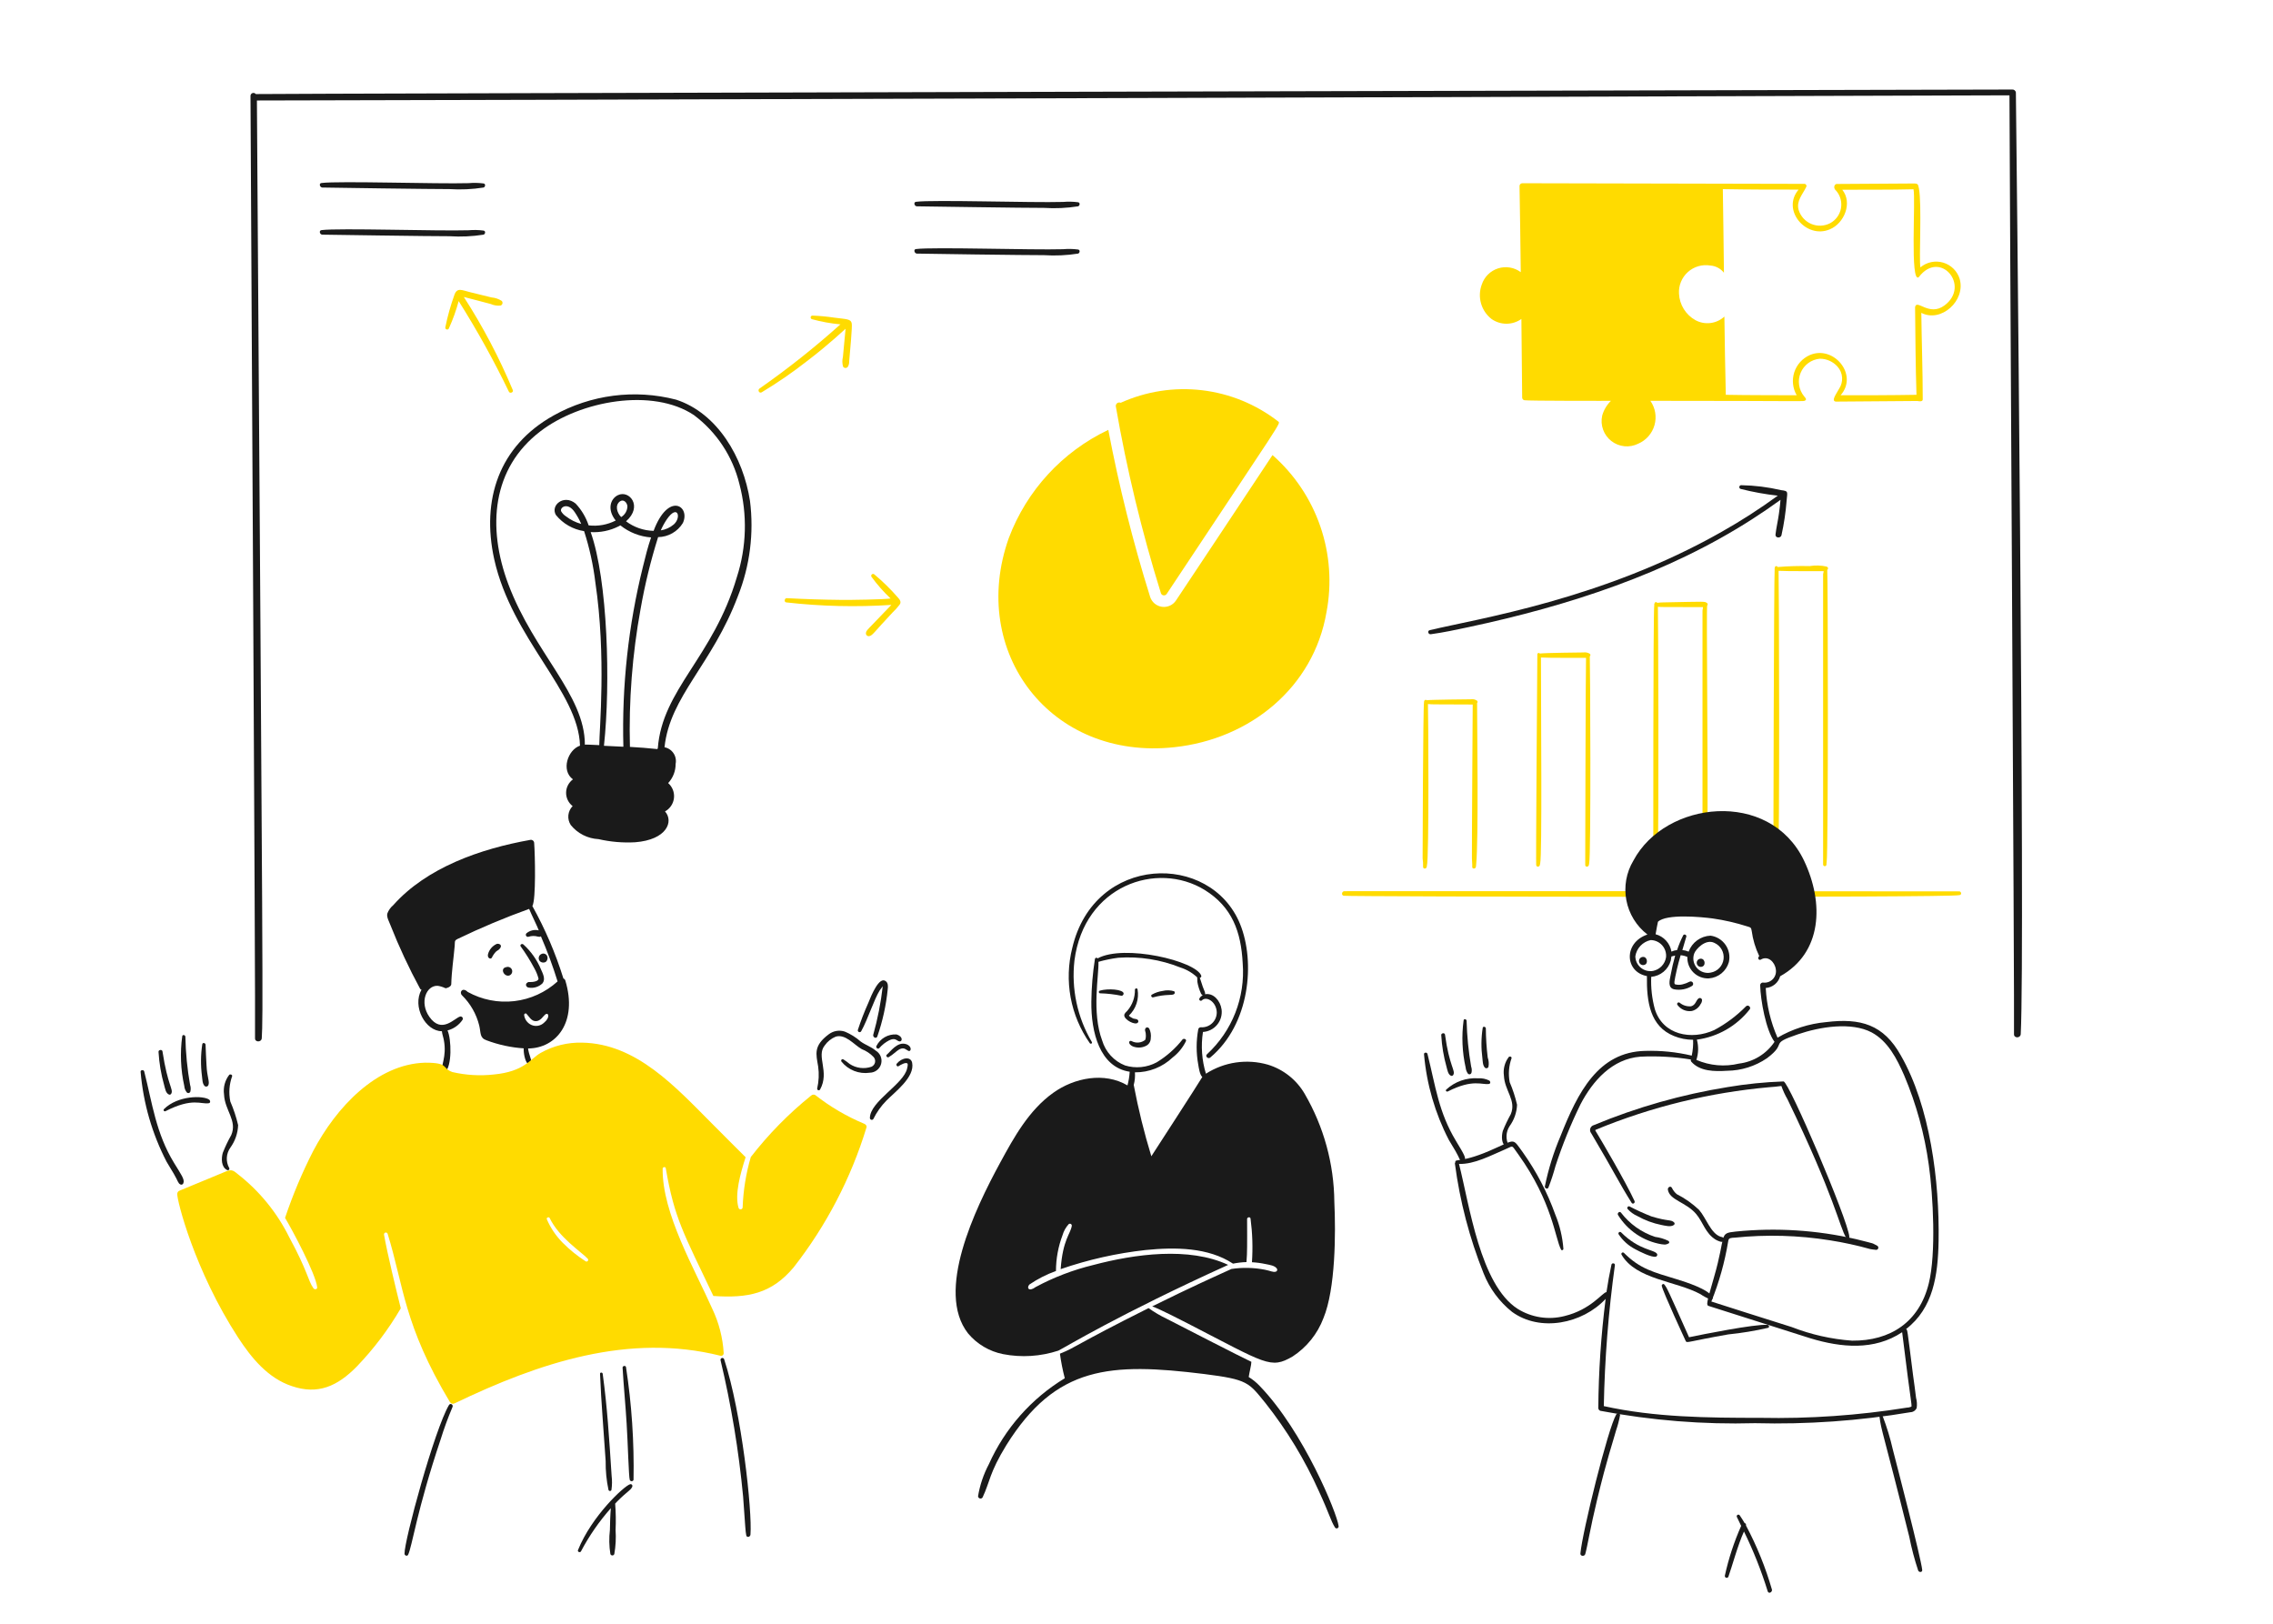 <svg width="350" height="250" viewBox="0 0 350 250" fill="none" xmlns="http://www.w3.org/2000/svg">
<g clip-path="url(#clip0_3908_456)">
<path d="M301.587 137.243C308.16 137.243 206.788 137.179 207.102 137.218C206.645 137.122 206.451 137.821 206.909 137.917C207.686 138.059 300.618 138.237 301.658 137.821C302.189 137.821 301.988 137.142 301.587 137.243Z" fill="#FFDB00"/>
<path d="M219.129 133.465C219.107 133.83 219.708 133.842 219.708 133.345C220.08 132.227 219.923 108.92 219.877 108.399C220.759 108.481 220.803 108.425 226.77 108.47C226.77 108.47 226.625 131.321 226.65 132.14C226.65 132.575 226.721 133.032 226.697 133.465C226.674 133.827 227.228 133.804 227.252 133.465C227.252 133.584 227.301 133.232 227.301 133.104C227.69 129.207 227.444 111.86 227.444 108.246C227.491 108.198 227.518 108.133 227.518 108.065C227.518 107.998 227.491 107.933 227.444 107.885C227.298 107.784 227.134 107.713 226.961 107.675C226.787 107.638 226.608 107.635 226.433 107.667C226.281 107.667 220.32 107.722 219.684 107.812C219.517 107.679 219.273 107.776 219.273 108.101C219.121 109.016 219.052 132.003 219.057 132.157C219.12 132.59 219.144 133.028 219.129 133.465Z" fill="#FFDB00"/>
<path d="M236.556 133.169C236.532 133.531 237.087 133.506 237.11 133.169C237.11 133.217 237.11 133.145 237.134 133.073C237.134 133.025 237.134 132.976 237.159 132.953C237.473 131.702 237.279 109.866 237.279 101.233C238.139 101.309 244.375 101.282 244.221 101.282C244.163 101.683 244.09 133.328 244.1 133.171C244.076 133.532 244.631 133.508 244.655 133.171C244.655 133.218 244.655 133.122 244.678 133.075C244.675 133.025 244.683 132.976 244.703 132.93C245.008 131.71 244.855 101.423 244.799 101.057L244.823 101.033C244.87 100.984 244.895 100.92 244.895 100.852C244.895 100.785 244.87 100.72 244.823 100.672C244.523 100.479 244.163 100.402 243.811 100.455C243.658 100.455 237.81 100.515 237.11 100.623C237.086 100.589 237.053 100.562 237.015 100.547C236.976 100.531 236.934 100.527 236.893 100.534C236.852 100.542 236.815 100.561 236.785 100.59C236.755 100.619 236.734 100.656 236.724 100.696C236.724 100.855 236.462 134.579 236.556 133.169Z" fill="#FFDB00"/>
<path d="M254.585 133.169C254.561 133.531 255.116 133.531 255.14 133.169C255.225 132.595 255.265 132.015 255.261 131.434C255.453 127.214 255.329 93.782 255.285 93.422C255.921 93.478 255.77 93.471 262.227 93.471C262.227 93.756 262.154 93.837 262.154 94.049V133.169C262.154 133.203 262.16 133.236 262.173 133.266C262.186 133.297 262.204 133.325 262.228 133.348C262.251 133.372 262.279 133.391 262.31 133.403C262.341 133.416 262.374 133.423 262.407 133.423C262.44 133.423 262.473 133.416 262.504 133.403C262.534 133.391 262.562 133.372 262.586 133.348C262.609 133.325 262.628 133.297 262.641 133.266C262.653 133.236 262.66 133.203 262.66 133.169C262.843 131.529 262.924 129.879 262.901 128.228C263.038 119.45 262.721 93.23 262.876 93.23C262.924 93.181 262.95 93.116 262.95 93.049C262.95 92.981 262.924 92.917 262.876 92.868C262.43 92.563 262.896 92.624 256.128 92.748C255.814 92.748 255.5 92.772 255.189 92.819C255.169 92.781 255.138 92.748 255.101 92.727C255.063 92.705 255.019 92.695 254.976 92.697C254.932 92.7 254.89 92.715 254.855 92.741C254.82 92.767 254.794 92.803 254.779 92.844C254.779 92.969 254.687 92.981 254.73 93.109C254.544 94.046 254.576 133.325 254.585 133.169Z" fill="#FFDB00"/>
<path d="M273.193 133.008V133.128C273.169 133.49 273.724 133.49 273.748 133.128V132.983C273.745 132.926 273.752 132.868 273.771 132.814C274.076 131.013 273.924 88.388 273.869 87.886C274.732 87.962 280.964 87.935 280.81 87.935C280.798 88.082 280.769 88.227 280.725 88.368V133.104C280.725 133.173 280.752 133.238 280.801 133.287C280.85 133.336 280.916 133.363 280.984 133.363C281.053 133.363 281.119 133.336 281.168 133.287C281.216 133.238 281.244 133.173 281.244 133.104V132.959C281.24 132.894 281.248 132.829 281.268 132.767C281.541 131.127 281.468 88.168 281.364 87.862V87.715C281.46 87.715 281.555 87.47 281.413 87.329C281.371 87.289 281.322 87.256 281.268 87.232C280.404 87.043 279.513 87.019 278.64 87.16C277 87.118 275.359 87.167 273.724 87.305C273.675 87.111 273.338 87.111 273.314 87.305C273.314 87.393 273.228 87.519 273.266 87.595C273.163 88.215 273.036 131.057 273.097 132.835C273.193 132.904 273.193 132.951 273.193 133.008Z" fill="#FFDB00"/>
<path d="M274.254 75.465C272.238 74.995 270.177 74.739 268.107 74.702C268.036 74.704 267.969 74.731 267.916 74.778C267.864 74.826 267.83 74.89 267.822 74.96C267.813 75.031 267.83 75.101 267.869 75.16C267.908 75.219 267.967 75.262 268.035 75.28C269.914 75.756 271.822 76.102 273.748 76.316C270.975 78.34 268.086 80.2 265.095 81.885C246.83 92.264 227.62 95.243 220.166 97.021C219.732 97.118 219.925 97.721 220.335 97.647C222.262 97.382 224.192 96.974 226.095 96.563C241.462 93.291 256.788 88.325 269.894 79.877C271.345 78.945 272.769 77.972 274.164 76.959C274.123 77.252 274.164 77.325 273.923 79.081C273.78 80.165 273.515 81.226 273.394 82.311C273.345 82.841 274.157 82.913 274.309 82.431C274.7 80.676 274.966 78.896 275.105 77.104C275.232 75.668 275.407 75.61 274.254 75.465Z" fill="#1A1A1A"/>
<path d="M310.409 14.242C310.4 14.172 310.377 14.105 310.342 14.044C310.306 13.983 310.259 13.93 310.203 13.887C310.147 13.845 310.083 13.814 310.015 13.796C309.947 13.779 309.876 13.775 309.806 13.785C309.654 13.785 39.546 14.405 39.39 14.483C39.331 14.407 39.25 14.352 39.158 14.325C39.065 14.297 38.967 14.3 38.876 14.332C38.785 14.364 38.707 14.424 38.653 14.503C38.598 14.582 38.569 14.677 38.571 14.773C38.571 16.647 39.375 158.808 39.27 159.851C39.245 160.502 40.258 160.502 40.307 159.851C40.507 156.095 40.51 155.796 39.56 15.471C42.715 15.517 309.131 14.677 309.421 14.677C309.421 21.936 310.217 158.253 310.119 159.224C310.096 159.875 311.107 159.875 311.156 159.224C311.862 145.952 310.429 14.439 310.409 14.242Z" fill="#1A1A1A"/>
<path d="M87.047 150.957C87.025 150.887 86.987 150.823 86.936 150.77C86.885 150.717 86.823 150.677 86.754 150.652C85.549 146.78 83.947 143.043 81.975 139.5C82.55 138.531 82.388 131.57 82.251 129.775C82.247 129.702 82.228 129.631 82.193 129.567C82.159 129.502 82.111 129.446 82.053 129.403C81.995 129.359 81.928 129.329 81.856 129.314C81.785 129.299 81.712 129.3 81.641 129.317C73.998 130.679 65.712 133.56 60.55 139.368C60.136 139.714 59.82 140.163 59.635 140.669C59.515 141.247 59.925 141.898 60.117 142.431C61.444 145.789 62.971 149.065 64.692 152.239C64.715 152.276 64.746 152.307 64.783 152.33C64.82 152.352 64.862 152.365 64.905 152.367C63.438 154.994 65.515 158.772 68.042 158.772C68.09 159.254 68.283 159.736 68.355 160.195C68.812 162.718 67.846 164.136 68.065 164.943C68.077 164.983 68.098 165.021 68.127 165.053C68.155 165.084 68.191 165.109 68.23 165.125C68.269 165.142 68.312 165.149 68.354 165.146C68.397 165.144 68.438 165.132 68.475 165.112C69.644 164.296 69.511 159.927 68.909 158.652C69.856 158.409 70.68 157.825 71.224 157.013C71.256 156.956 71.271 156.891 71.268 156.826C71.265 156.76 71.243 156.698 71.205 156.644C71.167 156.591 71.114 156.55 71.053 156.526C70.993 156.502 70.926 156.495 70.862 156.508C69.988 156.732 68.013 159.265 66.113 156.555C64.555 154.345 65.631 151.675 67.414 151.782C67.816 151.844 68.206 151.966 68.572 152.145C68.724 152.195 69.477 151.939 69.487 151.535C69.535 149.552 69.847 147.579 70.017 145.606C70.069 144.996 69.921 144.836 70.45 144.57C74.043 142.836 77.723 141.291 81.476 139.94C81.871 140.896 82.8 142.76 82.96 143.245C82.629 143.166 82.284 143.166 81.954 143.246C81.623 143.325 81.316 143.482 81.057 143.702C81.009 143.752 80.978 143.816 80.97 143.885C80.962 143.953 80.976 144.022 81.01 144.082C81.044 144.142 81.097 144.189 81.161 144.216C81.224 144.244 81.295 144.249 81.362 144.233C81.838 144.076 82.351 144.067 82.832 144.209C82.975 144.238 83.184 144.268 83.289 144.161C84.269 146.428 85.126 148.745 85.857 151.103C84.008 152.787 81.678 153.849 79.194 154.139C76.71 154.429 74.197 153.932 72.01 152.718C71.233 151.942 70.656 152.762 71.143 153.247C72.44 154.523 73.358 156.134 73.793 157.9C74.063 159.041 73.844 159.796 74.902 160.165C76.744 160.86 78.68 161.28 80.645 161.409C80.59 161.99 80.822 163.5 81.337 163.831C81.507 163.925 81.795 163.854 81.819 163.637C81.894 163.195 81.452 162.475 81.314 161.429C85.674 161.399 88.985 157.348 87.047 150.957ZM83.77 157.466C83.514 157.708 83.192 157.87 82.845 157.93C82.497 157.99 82.14 157.946 81.818 157.803C81.514 157.665 81.252 157.45 81.057 157.18C80.862 156.909 80.742 156.592 80.707 156.261C80.707 156.067 80.95 155.97 81.046 156.067C81.479 156.502 81.793 157.235 82.516 157.225C83.239 157.214 83.651 156.435 83.939 156.212C84.48 155.785 84.759 156.66 83.765 157.466H83.77Z" fill="#1A1A1A"/>
<path d="M82.246 149.029C82.544 149.543 82.771 150.094 82.922 150.669C82.922 151.14 81.921 151.231 81.45 151.198C81.215 151.198 80.903 151.468 81.017 151.753C81.048 151.838 81.104 151.912 81.177 151.967C81.249 152.021 81.337 152.053 81.427 152.058C81.809 152.122 82.2 152.094 82.569 151.977C82.938 151.86 83.274 151.656 83.549 151.384C84.03 150.733 83.596 149.912 83.306 149.263C82.694 147.792 81.764 146.474 80.582 145.406C80.366 145.237 80.004 145.453 80.174 145.711C80.942 146.767 81.634 147.876 82.246 149.029Z" fill="#1A1A1A"/>
<path d="M75.74 147.439C75.899 147.103 76.111 146.794 76.368 146.524C76.624 146.289 76.775 146.323 77.011 145.992C77.38 145.473 76.83 145.238 76.49 145.328C76.156 145.478 75.86 145.701 75.625 145.982C75.391 146.263 75.223 146.594 75.136 146.949C75.021 147.527 75.573 147.768 75.74 147.439Z" fill="#1A1A1A"/>
<path d="M35.485 176.676C36.211 175.669 36.622 174.469 36.667 173.228C36.374 171.982 35.971 170.764 35.462 169.589C35.196 168.286 35.296 166.934 35.75 165.684C35.775 165.443 35.438 165.347 35.293 165.492C34.966 165.916 34.728 166.401 34.591 166.918C34.455 167.436 34.422 167.975 34.497 168.505C34.605 170.979 36.575 172.542 35.605 174.771C35.109 175.648 34.675 176.558 34.304 177.495C34.063 178.338 34.039 179.688 34.978 180.147C35.022 180.171 35.073 180.18 35.122 180.173C35.172 180.165 35.217 180.142 35.253 180.107C35.288 180.072 35.311 180.026 35.318 179.977C35.325 179.927 35.316 179.877 35.293 179.833C35.021 179.343 34.895 178.786 34.929 178.227C34.963 177.667 35.156 177.129 35.485 176.676Z" fill="#1A1A1A"/>
<path d="M31.099 165.684C31.168 166.167 31.147 166.841 31.508 167.209C31.552 167.248 31.605 167.276 31.662 167.29C31.719 167.304 31.779 167.304 31.836 167.29C31.893 167.275 31.946 167.247 31.99 167.208C32.034 167.169 32.067 167.119 32.088 167.064C32.312 166.521 31.883 165.867 31.798 163.979C31.726 162.942 31.702 161.882 31.653 160.845C31.63 160.557 31.195 160.484 31.147 160.774C30.902 162.4 30.886 164.053 31.099 165.684Z" fill="#1A1A1A"/>
<path d="M28.376 167.203C28.401 167.564 28.536 167.908 28.762 168.191C28.802 168.233 28.853 168.264 28.909 168.28C28.965 168.296 29.025 168.297 29.081 168.282C29.138 168.268 29.189 168.238 29.231 168.196C29.272 168.155 29.301 168.103 29.315 168.046C29.396 167.711 29.379 167.36 29.268 167.033C28.835 164.581 28.593 162.099 28.544 159.61C28.521 159.344 28.11 159.248 28.062 159.538C27.709 162.091 27.815 164.687 28.376 167.203Z" fill="#1A1A1A"/>
<path d="M25.284 167.107C25.429 167.589 25.501 168.311 26.032 168.528C26.096 168.549 26.165 168.546 26.227 168.52C26.289 168.493 26.34 168.445 26.369 168.385C26.742 167.712 25.827 167.187 25.019 161.876C24.97 161.539 24.392 161.611 24.409 161.949C24.512 163.695 24.805 165.425 25.284 167.107Z" fill="#1A1A1A"/>
<path d="M26.81 179.063C24.012 174.488 23.455 169.888 22.207 164.963C22.134 164.658 21.598 164.722 21.652 165.036C22.065 169.865 23.424 174.567 25.654 178.871C25.991 179.481 26.401 180.075 26.738 180.678C27.455 181.907 27.392 182.16 27.775 182.366C27.817 182.387 27.864 182.398 27.911 182.4C27.958 182.401 28.005 182.392 28.048 182.374C28.092 182.356 28.131 182.328 28.163 182.293C28.194 182.258 28.218 182.217 28.233 182.172C28.475 181.6 27.903 180.852 26.81 179.063Z" fill="#1A1A1A"/>
<path d="M25.242 170.77C25.21 170.805 25.192 170.849 25.19 170.896C25.188 170.943 25.203 170.99 25.232 171.027C25.26 171.064 25.301 171.09 25.347 171.101C25.393 171.111 25.441 171.105 25.483 171.084C29.673 168.94 30.942 170.065 32.159 169.855C32.425 169.806 32.4 169.469 32.232 169.324C31.339 168.644 27.378 168.635 25.242 170.77Z" fill="#1A1A1A"/>
<path d="M232.459 173.373C233.154 172.417 233.551 171.277 233.6 170.096C233.328 168.907 232.949 167.745 232.467 166.625C232.229 165.384 232.329 164.102 232.756 162.913C232.779 162.672 232.467 162.599 232.322 162.744C232.014 163.149 231.79 163.611 231.662 164.103C231.534 164.596 231.504 165.108 231.575 165.612C231.68 167.944 233.524 169.425 232.634 171.541C232.172 172.375 231.762 173.236 231.407 174.12C231.189 174.916 231.141 176.217 232.032 176.652C232.073 176.674 232.119 176.682 232.165 176.676C232.21 176.669 232.253 176.648 232.285 176.615C232.318 176.583 232.339 176.54 232.346 176.495C232.352 176.449 232.344 176.402 232.322 176.362C232.072 175.898 231.953 175.375 231.977 174.848C232.001 174.322 232.168 173.812 232.459 173.373Z" fill="#1A1A1A"/>
<path d="M228.262 162.936C228.318 163.393 228.309 164.046 228.648 164.383C228.69 164.422 228.741 164.45 228.796 164.464C228.851 164.478 228.909 164.477 228.965 164.463C229.02 164.449 229.07 164.42 229.112 164.381C229.153 164.342 229.184 164.293 229.201 164.238C229.282 163.761 229.241 163.272 229.081 162.815C228.9 161.328 228.804 159.832 228.793 158.333C228.768 158.068 228.358 157.97 228.309 158.26C228.069 159.808 228.054 161.383 228.262 162.936Z" fill="#1A1A1A"/>
<path d="M225.686 164.383C225.719 164.723 225.844 165.048 226.048 165.323C226.088 165.36 226.137 165.386 226.19 165.399C226.243 165.412 226.299 165.412 226.352 165.397C226.405 165.383 226.453 165.356 226.493 165.317C226.532 165.279 226.561 165.232 226.577 165.179C226.657 164.86 226.641 164.524 226.529 164.214C226.123 161.88 225.889 159.52 225.829 157.152C225.807 156.911 225.421 156.815 225.372 157.08C225.04 159.514 225.146 161.987 225.686 164.383Z" fill="#1A1A1A"/>
<path d="M222.745 164.287C222.878 164.744 222.963 165.443 223.445 165.637C223.509 165.655 223.578 165.65 223.639 165.624C223.701 165.597 223.751 165.551 223.782 165.492C224.154 164.821 223.172 164.186 222.504 159.297C222.457 158.959 221.902 159.056 221.926 159.369C222.018 161.033 222.293 162.682 222.745 164.287Z" fill="#1A1A1A"/>
<path d="M224.192 175.664C221.52 171.241 221.058 167.276 219.804 162.262C219.733 161.972 219.226 162.021 219.274 162.334C219.675 166.927 220.97 171.398 223.086 175.494C223.423 176.072 223.785 176.652 224.122 177.23C224.812 178.413 224.713 178.662 225.11 178.845C225.149 178.866 225.192 178.879 225.236 178.882C225.28 178.884 225.325 178.878 225.366 178.862C225.407 178.846 225.445 178.821 225.476 178.789C225.506 178.757 225.53 178.719 225.544 178.677C225.726 178.216 225.459 177.759 224.192 175.664Z" fill="#1A1A1A"/>
<path d="M227.614 166.022C226.719 165.961 225.822 166.083 224.976 166.381C224.131 166.679 223.355 167.147 222.697 167.756C222.528 167.926 222.745 168.144 222.938 168.046C226.821 166.064 228.244 167.078 229.278 166.89C229.541 166.841 229.519 166.529 229.349 166.384C228.815 166.107 228.214 165.982 227.614 166.022Z" fill="#1A1A1A"/>
<path d="M134.841 161.756C134.141 161.153 133.249 160.888 132.526 160.357C131.802 159.719 130.977 159.203 130.086 158.832C129.678 158.695 129.243 158.659 128.818 158.727C128.394 158.794 127.991 158.963 127.646 159.219C125.206 161.027 125.663 162.269 125.982 164.208C126.139 165.326 126.09 166.463 125.837 167.563C125.822 167.618 125.828 167.677 125.853 167.729C125.877 167.78 125.92 167.821 125.972 167.845C126.024 167.868 126.083 167.872 126.138 167.856C126.193 167.84 126.241 167.804 126.272 167.756C127.797 165.011 125.63 162.62 126.995 160.959C127.416 160.357 128.001 159.888 128.681 159.608C130.206 159.151 131.525 160.886 132.707 161.537C133.38 161.798 133.988 162.201 134.49 162.718C134.597 162.827 134.676 162.961 134.72 163.108C134.764 163.255 134.771 163.411 134.741 163.561C134.711 163.711 134.644 163.852 134.547 163.971C134.451 164.09 134.326 164.183 134.185 164.243C133.63 164.432 133.039 164.491 132.457 164.416C131.876 164.341 131.319 164.134 130.83 163.81C130.525 163.555 130.203 163.321 129.866 163.11C129.648 162.989 129.456 163.206 129.552 163.424C130.066 164.073 130.743 164.576 131.513 164.881C132.283 165.185 133.12 165.282 133.94 165.159C134.338 165.152 134.723 165.016 135.036 164.77C135.35 164.524 135.575 164.183 135.676 163.798C135.778 163.413 135.752 163.005 135.601 162.637C135.45 162.268 135.183 161.959 134.841 161.756Z" fill="#1A1A1A"/>
<path d="M132.599 158.791C133.651 156.904 134.599 153.836 135.467 152.476C135.611 152.259 135.772 152.066 135.925 151.849C135.637 154.383 135.146 156.891 134.455 159.346C134.406 159.683 134.888 159.996 135.081 159.61C135.906 157.242 136.448 154.785 136.696 152.29C136.744 151.88 136.768 151.349 136.407 151.083C135.399 150.234 134.166 153.237 133.683 154.458C133.081 155.802 132.55 157.176 132.092 158.576C132.077 158.64 132.085 158.707 132.115 158.766C132.145 158.825 132.194 158.871 132.255 158.897C132.316 158.922 132.383 158.926 132.446 158.906C132.509 158.887 132.563 158.846 132.599 158.791Z" fill="#1A1A1A"/>
<path d="M134.961 161.033C134.808 161.295 135.177 161.611 135.394 161.37C135.813 160.885 136.32 160.485 136.888 160.189C137.89 159.688 138.05 160.261 138.479 160.334C138.936 160.447 139.136 159.572 138.021 159.267C137.395 159.232 136.772 159.38 136.228 159.694C135.685 160.008 135.244 160.473 134.961 161.033Z" fill="#1A1A1A"/>
<path d="M136.551 162.382C136.335 162.552 136.623 162.889 136.84 162.768C137.521 162.372 138.008 161.838 138.479 161.563C139.252 161.176 139.502 161.644 139.902 161.804C140.301 161.964 140.494 161.084 139.54 160.767C138.168 160.305 137.084 161.964 136.551 162.382Z" fill="#1A1A1A"/>
<path d="M140.455 163.636C140.254 162.61 138.876 162.818 138.093 163.756C137.925 163.948 138.142 164.31 138.383 164.142C138.599 163.997 139.492 163.467 139.733 163.756C139.829 163.877 139.733 164.334 139.685 164.479C139.199 166.912 133.948 169.562 133.948 172.144C133.951 172.205 133.974 172.263 134.012 172.31C134.05 172.358 134.103 172.392 134.161 172.408C134.22 172.424 134.282 172.421 134.339 172.4C134.396 172.378 134.445 172.339 134.479 172.289C134.994 171.237 135.678 170.276 136.503 169.445C137.755 168.157 140.895 165.861 140.455 163.636Z" fill="#1A1A1A"/>
<path d="M133.056 173.012C130.363 171.887 127.833 170.403 125.537 168.601C125.438 168.547 125.324 168.525 125.212 168.538C125.1 168.551 124.994 168.598 124.91 168.673C121.449 171.456 118.327 174.635 115.607 178.146C114.872 180.663 114.451 183.262 114.354 185.883C114.353 185.958 114.325 186.032 114.275 186.089C114.225 186.146 114.157 186.184 114.082 186.196C114.007 186.207 113.93 186.192 113.865 186.153C113.8 186.113 113.751 186.052 113.727 185.98C113.088 183.883 114.024 180.643 114.811 178.171C114.233 177.591 110.787 174.169 109.678 173.036C104.043 167.393 98.032 160.683 89.647 160.531C87.402 160.469 85.183 161.02 83.227 162.125C81.62 163.053 80.747 164.984 76.034 165.435C73.906 165.67 71.753 165.544 69.667 165.062C67.944 164.452 69.243 163.616 65.472 163.616C57.987 163.816 51.746 170.518 48.215 177.234C46.522 180.548 45.078 183.984 43.893 187.511C44.975 189.303 48.632 196.129 48.841 198.205C48.864 198.542 48.431 198.59 48.262 198.349C47.382 197.087 47.429 195.815 44.526 190.467C42.65 186.686 39.948 183.374 36.62 180.778C35.794 180.088 35.606 179.996 34.427 180.513C34.142 180.64 27.83 183.246 27.677 183.308C27.568 183.341 27.472 183.408 27.402 183.499C27.333 183.59 27.294 183.7 27.292 183.815C27.229 184.774 29.956 195.621 36.669 205.941C38.717 209.075 41.244 212.184 44.936 213.413C48.953 214.786 51.959 213.436 54.938 210.4C57.544 207.691 59.818 204.681 61.712 201.434C61.003 198.601 59.637 192.997 59.134 190.105C59.12 190.034 59.134 189.96 59.172 189.898C59.211 189.836 59.272 189.792 59.342 189.773C59.413 189.755 59.488 189.764 59.552 189.799C59.616 189.833 59.664 189.891 59.687 189.96C62.168 197.932 62.142 203.975 69.281 215.872C69.353 215.992 69.468 216.079 69.603 216.115C69.738 216.151 69.882 216.133 70.004 216.065C83.088 209.784 96.815 205.209 110.932 208.738C110.991 208.753 111.053 208.755 111.113 208.743C111.173 208.731 111.23 208.705 111.278 208.668C111.327 208.631 111.367 208.583 111.394 208.528C111.421 208.473 111.436 208.413 111.437 208.352C111.299 205.978 110.702 203.653 109.678 201.506C106.993 195.434 101.949 186.852 102.036 179.934C102.036 179.668 102.471 179.596 102.518 179.862C103.834 187.581 105.272 189.901 109.846 199.534C115.144 199.896 118.807 199.199 122.212 195.124C127.238 188.699 131.037 181.402 133.419 173.6C133.514 173.373 133.322 173.106 133.056 173.012ZM90.177 194.198C88.904 193.38 87.724 192.426 86.657 191.354C85.616 190.307 84.782 189.072 84.198 187.716C84.102 187.475 84.513 187.305 84.633 187.522C86.094 190.557 89.419 192.667 90.489 193.788C90.536 193.832 90.565 193.892 90.57 193.956C90.575 194.02 90.557 194.083 90.518 194.134C90.479 194.185 90.422 194.22 90.359 194.232C90.296 194.244 90.231 194.232 90.177 194.198Z" fill="#FFDB00"/>
<path d="M190.953 142.28C186.424 131.13 168.491 131.516 165.113 145.94C164.48 148.437 164.393 151.041 164.859 153.575C165.325 156.108 166.333 158.511 167.814 160.619C167.957 160.789 168.247 160.644 168.119 160.427C165.891 156.65 164.952 152.251 165.444 147.893C166.934 136.341 178.143 132.509 185.498 137.022C189.739 139.651 191.11 143.48 191.354 148.326C191.555 150.92 191.165 153.526 190.214 155.947C189.263 158.369 187.776 160.543 185.864 162.308C185.502 162.613 186.033 163.127 186.37 162.812C192.475 157.698 193.321 148.105 190.953 142.28Z" fill="#1A1A1A"/>
<path d="M179.021 152.572C178.445 152.651 177.888 152.84 177.382 153.127C177.141 153.247 177.31 153.609 177.551 153.56C179.465 153.039 180.418 153.281 180.754 153.078C180.793 153.056 180.826 153.025 180.851 152.987C180.875 152.949 180.89 152.907 180.895 152.862C180.9 152.817 180.894 152.772 180.878 152.73C180.862 152.688 180.836 152.651 180.803 152.621C180.224 152.444 179.609 152.427 179.021 152.572Z" fill="#1A1A1A"/>
<path d="M169.355 152.528C169.306 152.54 169.263 152.57 169.235 152.611C169.206 152.653 169.193 152.703 169.199 152.754C169.205 152.804 169.229 152.85 169.267 152.884C169.305 152.917 169.353 152.936 169.404 152.936C170.522 152.965 171.635 153.095 172.73 153.322C172.807 153.303 172.876 153.26 172.928 153.2C172.98 153.139 173.012 153.064 173.02 152.985C173.02 152.313 170.565 152.151 169.355 152.528Z" fill="#1A1A1A"/>
<path d="M175.164 152.331C175.117 152.09 174.756 152.162 174.756 152.38C174.781 153.562 174.369 154.712 173.598 155.61C173.404 155.826 173.116 156.018 173.116 156.333C173.116 157.014 174.829 157.92 175.213 157.441C175.26 157.388 175.285 157.319 175.285 157.248C175.285 157.177 175.26 157.109 175.213 157.055C175.068 156.863 174.707 156.886 174.49 156.814C174.319 156.746 173.839 156.468 173.839 156.357C174.374 155.846 174.774 155.212 175.006 154.51C175.237 153.808 175.291 153.059 175.164 152.331Z" fill="#1A1A1A"/>
<path d="M174.418 161.104C174.734 161.233 175.073 161.296 175.414 161.287C175.755 161.279 176.091 161.201 176.4 161.057C176.637 160.957 176.839 160.789 176.981 160.574C177.122 160.36 177.197 160.108 177.196 159.851C177.269 159.34 177.185 158.819 176.955 158.356C176.67 157.999 176.275 158.237 176.313 158.647C176.406 158.91 176.449 159.187 176.443 159.465C176.451 159.682 176.418 159.899 176.345 160.104C176.05 160.34 175.692 160.483 175.316 160.515C174.94 160.548 174.562 160.468 174.232 160.285C173.811 160.119 173.62 160.729 174.418 161.104Z" fill="#1A1A1A"/>
<path d="M69.134 216.326C66.892 220.119 62.234 237.251 62.289 239.224C62.289 239.512 62.723 239.657 62.844 239.369C63.454 238.149 64.187 232.523 67.856 221.604C68.376 219.928 68.98 218.279 69.665 216.663C69.857 216.273 69.348 215.968 69.134 216.326Z" fill="#1A1A1A"/>
<path d="M111.508 209.288C111.488 209.216 111.44 209.154 111.375 209.117C111.31 209.079 111.233 209.068 111.16 209.087C111.087 209.106 111.025 209.153 110.986 209.217C110.947 209.281 110.935 209.359 110.953 209.432C112.596 216.332 113.756 223.34 114.424 230.402C114.808 235.642 114.764 235.527 114.907 236.38C114.979 236.789 115.532 236.645 115.557 236.284C115.849 232.668 114.206 217.493 111.508 209.288Z" fill="#1A1A1A"/>
<path d="M97.022 228.522C96.148 228.75 91.104 233.402 88.996 238.669C88.899 238.934 89.309 239.104 89.454 238.863C90.719 236.471 92.265 234.238 94.058 232.211C93.962 233.318 93.937 234.451 93.913 235.566C93.766 236.793 93.79 238.034 93.985 239.255C94.004 239.321 94.043 239.379 94.099 239.421C94.154 239.462 94.221 239.485 94.29 239.485C94.359 239.485 94.426 239.462 94.481 239.421C94.536 239.379 94.576 239.321 94.595 239.255C94.808 238.037 94.873 236.798 94.788 235.566C94.851 234.213 94.829 232.857 94.723 231.508C94.875 231.363 94.909 231.3 95.054 231.155C96.635 229.574 97.047 229.504 97.318 228.985C97.48 228.715 97.288 228.453 97.022 228.522Z" fill="#1A1A1A"/>
<path d="M96.395 210.493C96.347 210.203 95.865 210.275 95.865 210.565C96.034 213.462 96.322 216.326 96.492 219.218C96.671 221.915 96.813 227.453 96.973 227.848C96.993 227.909 97.032 227.962 97.084 227.999C97.136 228.037 97.199 228.057 97.263 228.057C97.327 228.057 97.39 228.037 97.442 227.999C97.494 227.962 97.533 227.909 97.553 227.848C97.66 222.04 97.273 216.235 96.395 210.493Z" fill="#1A1A1A"/>
<path d="M93.261 224.954C93.241 226.444 93.386 227.932 93.696 229.389C93.71 229.439 93.74 229.483 93.781 229.514C93.823 229.545 93.873 229.562 93.925 229.562C93.976 229.562 94.027 229.545 94.068 229.514C94.109 229.483 94.139 229.439 94.153 229.389C94.258 228.671 94.266 227.941 94.178 227.221C93.787 221.185 93.504 216.634 92.805 211.528C92.781 211.263 92.371 211.263 92.395 211.528C92.577 216.055 92.981 220.593 93.261 224.954Z" fill="#1A1A1A"/>
<path d="M193.966 213.384C193.466 212.855 192.898 212.394 192.278 212.012C192.374 211.314 192.699 210.107 192.688 209.674C191.621 209.198 180.463 203.477 179.648 203.046C178.672 202.581 177.738 202.032 176.857 201.404C165.319 207.175 165.836 207.371 163.21 208.419C163.383 209.694 163.633 210.957 163.957 212.203C158.808 215.324 154.73 219.94 152.267 225.435C151.453 226.975 150.891 228.635 150.603 230.353C150.604 230.435 150.632 230.514 150.682 230.579C150.733 230.643 150.802 230.69 150.881 230.711C150.96 230.733 151.044 230.729 151.12 230.699C151.196 230.669 151.26 230.615 151.303 230.545C152.457 228.105 152.323 226.789 154.963 222.495C162.615 210.252 170.965 209.767 185.429 211.551C192.188 212.405 192.266 212.843 194.884 216.059C198.174 220.227 200.935 224.786 203.104 229.632C204.716 233.126 204.896 234.117 205.563 235.177C205.601 235.239 205.661 235.285 205.731 235.307C205.801 235.329 205.876 235.325 205.944 235.296C206.011 235.267 206.065 235.214 206.097 235.148C206.129 235.082 206.135 235.007 206.116 234.936C205.907 233.072 200.751 220.407 193.966 213.384Z" fill="#1A1A1A"/>
<path d="M205.463 185.039C205.411 179.202 203.841 173.479 200.908 168.432C199.658 166.267 197.634 164.656 195.243 163.924C193.643 163.462 191.964 163.346 190.316 163.586C188.669 163.826 187.092 164.415 185.69 165.313C185.057 163.233 184.901 161.036 185.233 158.887C185.654 158.861 186.065 158.748 186.441 158.557C186.818 158.365 187.15 158.099 187.419 157.773C187.688 157.448 187.887 157.071 188.005 156.665C188.122 156.26 188.155 155.835 188.101 155.416C187.905 154.044 186.822 152.846 185.57 153.078C185.57 152.578 185.384 152.612 184.896 150.981L184.751 150.548C184.789 150.544 184.826 150.532 184.859 150.512C184.892 150.491 184.92 150.464 184.941 150.431C184.962 150.399 184.975 150.362 184.98 150.324C184.984 150.285 184.98 150.246 184.967 150.21C184.133 147.945 173.072 145.33 169.011 147.559C168.987 147.522 168.952 147.494 168.912 147.476C168.871 147.459 168.826 147.453 168.783 147.461C168.739 147.469 168.699 147.489 168.667 147.519C168.634 147.549 168.612 147.588 168.601 147.631C168.256 149.816 168.071 152.024 168.047 154.236C167.993 158.896 169.327 164.31 173.952 165.01C173.909 165.721 173.795 166.426 173.611 167.114C170.047 165.014 165.411 165.933 162.166 168.264C158.429 170.939 156.14 175.086 153.995 179.037C150.088 186.223 144.033 198.862 149.054 205.287C150.433 206.941 152.339 208.072 154.452 208.489C157.289 209.039 160.219 208.854 162.965 207.952C164.115 207.388 172.302 202.369 189.114 194.75C183.101 191.926 174.722 193.073 168.313 194.775C165.241 195.521 162.276 196.654 159.489 198.148C158.4 198.959 158.04 198.263 158.516 197.767C159.784 196.905 161.155 196.207 162.599 195.69C162.601 193.804 162.945 191.934 163.613 190.171C163.793 189.544 164.115 188.967 164.552 188.484C164.597 188.444 164.653 188.419 164.713 188.412C164.773 188.405 164.834 188.417 164.886 188.446C164.939 188.475 164.982 188.519 165.008 188.573C165.035 188.628 165.044 188.689 165.034 188.748C164.843 189.983 163.648 190.837 163.323 195.402C167.562 193.936 171.952 192.949 176.411 192.46C180.97 192.002 186.046 192.041 189.86 194.557C190.543 194.42 191.237 194.339 191.934 194.316C191.934 194.163 191.996 193.317 192.005 193.16C192.06 192.262 192.03 188.018 192.03 187.688C192.03 187.398 192.512 187.302 192.56 187.615C192.855 189.844 192.927 192.097 192.777 194.34C193.499 194.379 194.216 194.476 194.923 194.63C195.476 194.75 196.33 194.842 196.634 195.353C196.655 195.392 196.667 195.435 196.67 195.479C196.673 195.523 196.667 195.568 196.651 195.609C196.635 195.65 196.61 195.688 196.578 195.719C196.546 195.749 196.508 195.773 196.466 195.787C196.031 195.932 195.636 195.656 194.778 195.496C193.078 195.16 191.332 195.119 189.619 195.377C186.668 196.721 183.551 198.109 177.419 201.137C178.486 201.492 182.517 203.568 182.89 203.765C195.022 210.008 195.629 210.83 199.039 208.851C201.209 207.438 202.873 205.369 203.787 202.946C205.646 198.453 205.692 189.878 205.463 185.039ZM177.286 178.024C176.18 174.417 175.275 170.751 174.574 167.044C174.743 166.412 174.805 165.756 174.756 165.103C176.916 165.125 179 164.304 180.565 162.815C181.431 162.149 182.132 161.291 182.613 160.308C182.733 159.994 182.308 159.851 182.106 160.019C180.997 161.431 179.642 162.632 178.106 163.563C177.367 163.961 176.556 164.208 175.72 164.29C174.884 164.373 174.04 164.289 173.237 164.043C172.398 163.714 171.645 163.198 171.035 162.534C170.425 161.87 169.974 161.076 169.717 160.212C168.073 155.866 169.232 150.098 169.139 148.087C170.142 147.801 171.166 147.592 172.2 147.46C175.454 147.232 178.717 147.744 181.745 148.956C182.716 149.263 183.606 149.784 184.348 150.481C184.344 150.714 184.352 150.947 184.373 151.18C184.482 151.813 184.677 152.428 184.951 153.01C185.012 153.106 185.095 153.188 185.192 153.249C184.974 153.35 184.797 153.52 184.687 153.733C184.661 153.784 184.654 153.842 184.667 153.898C184.68 153.954 184.712 154.003 184.758 154.037C184.804 154.072 184.861 154.089 184.918 154.086C184.975 154.083 185.029 154.06 185.071 154.021C185.748 153.321 187.299 154.216 187.359 155.851C187.363 156.168 187.301 156.483 187.177 156.776C187.054 157.068 186.87 157.331 186.639 157.549C186.408 157.767 186.134 157.934 185.834 158.04C185.535 158.145 185.217 158.188 184.9 158.164C184.813 158.162 184.728 158.189 184.658 158.242C184.588 158.294 184.537 158.368 184.514 158.452C184.177 160.267 184.177 162.128 184.514 163.942C184.575 164.311 184.74 165.501 185.132 165.818C184.708 166.573 177.388 177.872 177.286 178.024Z" fill="#1A1A1A"/>
<path d="M261.576 153.705C261.135 153.984 261.146 154.728 260.395 154.934C259.769 154.99 259.146 154.799 258.658 154.403C258.617 154.364 258.562 154.34 258.504 154.337C258.447 154.334 258.39 154.351 258.344 154.386C258.298 154.42 258.265 154.47 258.253 154.527C258.24 154.583 258.247 154.642 258.274 154.693C258.52 155.047 258.861 155.325 259.257 155.496C259.653 155.666 260.089 155.722 260.516 155.657C260.804 155.586 261.074 155.454 261.307 155.27C261.54 155.086 261.73 154.854 261.866 154.59C262.008 154.412 262.084 154.19 262.082 153.963C262.077 153.906 262.058 153.852 262.026 153.805C261.994 153.758 261.951 153.72 261.9 153.694C261.85 153.668 261.793 153.656 261.737 153.658C261.68 153.66 261.624 153.676 261.576 153.705Z" fill="#1A1A1A"/>
<path d="M265.552 190.68C265.374 190.542 265.165 190.451 264.942 190.415C263.417 189.905 262.734 187.537 261.615 186.268C260.595 185.306 259.443 184.494 258.193 183.859C257.878 183.594 257.623 183.265 257.445 182.894C257.253 182.509 256.771 182.797 256.819 183.159C257.079 184.807 259.588 185.05 261.182 186.92C262.266 188.213 262.585 189.889 264.195 190.872C264.557 191.066 265.135 191.354 265.52 191.113C265.551 191.087 265.576 191.055 265.595 191.019C265.613 190.983 265.624 190.944 265.627 190.903C265.63 190.863 265.625 190.823 265.612 190.784C265.599 190.746 265.579 190.711 265.552 190.68Z" fill="#1A1A1A"/>
<path d="M252.126 187.232C253.284 187.882 254.536 188.345 255.838 188.605C256.369 188.702 257.261 188.966 257.743 188.605C257.774 188.585 257.801 188.558 257.82 188.527C257.84 188.496 257.853 188.461 257.858 188.424C257.862 188.387 257.859 188.35 257.847 188.315C257.836 188.28 257.817 188.247 257.792 188.22C257.295 187.723 256.913 188.094 254.272 187.279C253.121 186.826 251.994 186.311 250.897 185.738C250.847 185.725 250.795 185.727 250.746 185.744C250.698 185.761 250.655 185.792 250.624 185.833C250.593 185.874 250.575 185.924 250.572 185.975C250.569 186.026 250.581 186.078 250.607 186.122C251.028 186.597 251.546 186.976 252.126 187.232Z" fill="#1A1A1A"/>
<path d="M255.814 191.568C256.449 191.645 256.516 191.65 256.923 191.447C257.092 191.374 257.043 191.157 256.923 191.06C256.271 190.74 255.571 190.529 254.85 190.435C252.763 189.747 250.932 188.444 249.597 186.698C249.379 186.433 248.987 186.77 249.139 187.06C249.868 188.242 250.84 189.256 251.991 190.033C253.142 190.81 254.445 191.333 255.814 191.568Z" fill="#1A1A1A"/>
<path d="M251.765 192.318C252.302 192.623 254.416 193.691 254.995 193.476C255.034 193.461 255.069 193.438 255.099 193.409C255.129 193.38 255.152 193.345 255.168 193.307C255.184 193.269 255.192 193.227 255.191 193.186C255.191 193.144 255.181 193.103 255.164 193.065C254.742 192.362 252.419 192.542 249.619 189.739C249.578 189.7 249.523 189.676 249.465 189.673C249.408 189.669 249.351 189.687 249.305 189.722C249.259 189.756 249.226 189.806 249.214 189.863C249.201 189.919 249.208 189.978 249.235 190.029C249.867 190.997 250.739 191.786 251.765 192.318Z" fill="#1A1A1A"/>
<path d="M258.225 196.971C254.617 195.86 252.563 195.405 250.054 192.897C250.013 192.859 249.96 192.836 249.904 192.833C249.847 192.831 249.792 192.849 249.748 192.884C249.704 192.919 249.674 192.969 249.664 193.025C249.654 193.08 249.664 193.137 249.693 193.186C251.91 197.013 258.109 197.225 261.841 199.26C262.329 199.594 262.855 199.87 263.407 200.08C263.457 200.092 263.51 200.09 263.558 200.072C263.606 200.055 263.649 200.024 263.68 199.983C263.71 199.942 263.729 199.893 263.732 199.841C263.735 199.79 263.723 199.739 263.697 199.694C263.032 198.474 259.558 197.382 258.225 196.971Z" fill="#1A1A1A"/>
<path d="M274.64 166.504C271.755 166.602 268.88 166.892 266.034 167.372C258.959 168.511 252.042 170.476 245.425 173.228C245.298 173.261 245.181 173.325 245.085 173.415C244.989 173.505 244.917 173.618 244.876 173.743C244.836 173.868 244.827 174.001 244.852 174.13C244.876 174.259 244.933 174.38 245.017 174.482C248.606 180.54 249.223 181.974 251.234 185.184C251.403 185.474 251.813 185.231 251.691 184.919C250.272 181.852 246.337 175.179 246.003 174.651C245.582 173.916 245.546 174.041 245.81 173.904C254.294 170.41 263.257 168.216 272.396 167.395C273.046 167.348 273.673 167.299 274.3 167.203C274.549 167.914 274.864 168.6 275.241 169.252C282.525 184.307 283.23 188.846 284.255 190.535C284.375 190.752 284.81 190.68 284.761 190.39C284.522 187.755 275.491 166.599 274.64 166.504Z" fill="#1A1A1A"/>
<path d="M272.158 203.984C270.244 203.832 261.955 205.496 260.081 205.889C256.775 198.485 256.709 198.316 256.269 197.765C256.124 197.573 255.834 197.79 255.883 197.983C256.078 198.958 259.499 206.314 259.57 206.467C259.758 206.839 259.746 206.577 266.102 205.454C268.17 205.246 270.223 204.908 272.249 204.442C272.495 204.378 272.423 204.006 272.158 203.984Z" fill="#1A1A1A"/>
<path d="M292.693 162.503C290.034 157.74 286.505 156.717 281.196 157.368C278.554 157.608 275.996 158.427 273.706 159.767C272.641 157.348 272.027 154.754 271.892 152.115C272.403 152.08 272.891 151.888 273.288 151.565C273.685 151.242 273.972 150.804 274.11 150.311C280.583 146.718 280.916 139.061 277.77 132.468C272.475 121.468 256.43 123.274 251.521 132.492C250.42 134.324 250.03 136.498 250.427 138.598C250.824 140.699 251.979 142.58 253.673 143.884C249.961 145.139 250.175 149.652 253.595 150.282C253.536 154.265 254.086 158.039 257.765 159.514C258.698 159.896 259.697 160.092 260.705 160.09C260.741 160.909 260.671 161.729 260.496 162.53C258.149 161.974 255.739 161.729 253.329 161.801C246.091 161.954 242.959 168.191 240.313 174.865C239.234 177.386 238.416 180.011 237.873 182.698C237.873 182.987 238.307 183.133 238.428 182.843C238.85 181.763 239.212 180.661 239.512 179.54C240.574 176.281 241.863 173.099 243.369 170.02C245.272 166.379 248.261 163.031 252.575 162.692C255.179 162.565 257.789 162.711 260.362 163.127C260.346 163.179 260.342 163.235 260.35 163.289C260.358 163.343 260.379 163.395 260.409 163.441C261.734 164.981 264.049 164.981 265.93 164.861C268.124 164.84 270.262 164.17 272.075 162.934C275.414 160.429 272.211 160.822 276.852 159.245C280.272 158.08 285.068 157.31 288.201 158.956C290.706 160.31 292.079 162.983 293.213 165.585C295.073 169.987 296.346 174.614 296.998 179.348C297.671 184.022 298.142 193.015 296.998 197.595C295.533 203.557 291.086 206.469 285.187 206.415C281.999 206.186 278.863 205.479 275.885 204.318C272.53 203.259 264.295 200.658 263.519 200.39C264.71 197.423 265.576 194.336 266.099 191.182C266.146 190.967 266.146 190.749 266.387 190.651C266.622 190.584 266.866 190.552 267.11 190.557C272 190.052 276.935 190.19 281.79 190.967C283.879 191.295 285.947 191.745 287.984 192.315C288.274 192.388 288.587 192.388 288.899 192.436C288.972 192.434 289.043 192.409 289.1 192.363C289.158 192.318 289.199 192.256 289.218 192.185C289.237 192.115 289.233 192.04 289.206 191.972C289.179 191.904 289.131 191.847 289.068 191.809C288.079 191.315 289.036 191.603 285.839 190.796C279.759 189.387 273.489 188.989 267.279 189.616C264.577 189.906 265.856 189.979 263.924 196.654C262.745 200.747 262.692 200.948 263.153 201.088C266.648 202.199 277.061 205.523 278.772 206.055C283.499 207.483 288.597 207.98 292.896 205.114C294.375 217.261 294.508 216.47 294.221 216.611C294.021 216.688 293.809 216.729 293.595 216.732C286.153 217.926 278.618 218.45 271.083 218.298C262.886 218.298 254.814 218.228 246.956 216.492C247.096 209.226 247.667 201.974 248.667 194.775C248.691 194.462 248.209 194.412 248.136 194.702C247.831 196.1 247.582 197.521 247.364 198.944C246.792 198.944 244.999 201.645 240.882 202.632C239.671 202.94 238.411 203.001 237.177 202.811C235.943 202.62 234.76 202.182 233.699 201.523C227.904 197.82 226.266 185.477 224.66 179.205C227.038 179.273 229.54 177.907 231.818 176.937C232.012 176.842 232.203 176.765 232.396 176.672C233.014 176.38 232.868 176.501 233.795 177.739C239.055 185.093 239.456 190.683 240.375 192.394C240.477 192.584 240.715 192.466 240.737 192.298C240.602 190.475 240.179 188.685 239.483 186.994C238.265 183.592 236.586 180.373 234.493 177.427C232.887 175.234 233.394 175.397 230.223 176.8C225.057 179.18 223.971 178.316 224.1 178.945C224.07 178.971 224.047 179.005 224.035 179.043C224.022 179.081 224.02 179.121 224.029 179.16C224.791 184.947 226.273 190.615 228.439 196.035C229.357 198.366 230.869 200.417 232.826 201.982C237.148 205.127 243.654 203.83 247.239 199.983C246.53 205.563 246.152 211.181 246.108 216.807C246.114 216.898 246.147 216.985 246.203 217.058C246.258 217.131 246.334 217.185 246.42 217.215C254.267 218.705 262.251 219.344 270.235 219.12C278.249 219.331 286.264 218.766 294.17 217.433C294.375 217.427 294.575 217.362 294.745 217.247C294.916 217.131 295.05 216.97 295.133 216.782C295.21 216.259 295.177 215.726 295.037 215.216C294.892 214.059 294.748 212.901 294.58 211.768C293.639 204.341 293.718 204.753 293.494 204.634C297.683 201.415 298.42 196.346 298.508 191.039C298.665 181.89 297.192 170.337 292.693 162.503ZM251.811 147.233C251.906 146.626 252.183 146.063 252.605 145.617C253.028 145.172 253.576 144.865 254.176 144.738C254.51 144.743 254.84 144.817 255.143 144.956C255.447 145.095 255.719 145.295 255.941 145.545C256.163 145.794 256.331 146.087 256.434 146.405C256.537 146.722 256.572 147.058 256.539 147.39C256.459 147.902 256.225 148.377 255.867 148.752C255.509 149.127 255.046 149.384 254.538 149.487C254.206 149.546 253.866 149.533 253.54 149.447C253.215 149.362 252.912 149.206 252.652 148.992C252.393 148.777 252.183 148.509 252.038 148.205C251.893 147.901 251.815 147.57 251.811 147.233ZM267.77 163.756C265.58 164.281 263.279 164.081 261.213 163.186C261.541 162.176 261.567 161.093 261.288 160.069C264.511 159.637 267.436 157.957 269.434 155.392C269.658 155.108 269.213 154.616 268.856 154.934C267.421 156.397 265.771 157.631 263.962 158.594C260.438 160.203 256.032 159.346 254.812 155.364C254.374 153.747 254.187 152.073 254.257 150.399C254.956 150.339 255.619 150.067 256.158 149.618C256.697 149.169 257.085 148.566 257.271 147.89C257.315 147.684 257.347 147.475 257.367 147.265L257.945 147.122C257.664 148.114 257.431 149.119 257.246 150.134C257.101 150.896 256.74 152.116 257.824 152.327C258.766 152.492 259.736 152.304 260.548 151.797C260.628 151.743 260.685 151.661 260.707 151.566C260.728 151.471 260.713 151.372 260.663 151.289C260.614 151.205 260.534 151.144 260.441 151.117C260.348 151.09 260.248 151.1 260.162 151.145C259.82 151.328 259.455 151.466 259.078 151.556C258.706 151.651 258.316 151.651 257.945 151.556C257.739 151.442 257.783 151.172 258.21 149.241C258.379 148.519 258.572 147.795 258.788 147.071C259.146 147.1 259.497 147.19 259.825 147.337C259.805 147.776 259.877 148.214 260.035 148.624C260.194 149.034 260.437 149.406 260.748 149.717C261.059 150.028 261.431 150.27 261.841 150.429C262.251 150.587 262.689 150.659 263.128 150.638C263.838 150.589 264.515 150.322 265.067 149.874C265.62 149.426 266.02 148.817 266.213 148.133C266.317 147.678 266.325 147.207 266.237 146.749C266.149 146.292 265.966 145.857 265.701 145.474C265.435 145.091 265.093 144.767 264.696 144.524C264.298 144.28 263.854 144.122 263.392 144.06C262.649 144.089 261.932 144.338 261.332 144.776C260.731 145.213 260.274 145.82 260.019 146.518C259.711 146.389 259.385 146.308 259.053 146.277C259.27 145.578 259.464 144.904 259.663 144.203C259.735 143.939 259.32 143.745 259.18 144.011C258.811 144.742 258.497 145.499 258.241 146.277C257.939 146.305 257.646 146.387 257.373 146.518C257.265 145.885 256.978 145.297 256.545 144.822C256.113 144.348 255.553 144.007 254.933 143.841C255.037 143.198 255.238 142.144 255.296 141.918C256.626 140.663 261.972 141.18 263.706 141.408C265.521 141.666 267.31 142.077 269.056 142.637C269.55 142.789 269.652 142.789 269.731 143.335C269.912 144.677 270.303 145.981 270.89 147.201C270.546 147.54 270.854 147.909 271.13 147.747C272.239 147.071 273.3 148.133 273.443 149.241C273.489 149.506 273.473 149.778 273.397 150.035C273.321 150.293 273.188 150.53 273.006 150.728C272.824 150.925 272.6 151.079 272.35 151.177C272.1 151.274 271.831 151.314 271.563 151.291C271.501 151.275 271.435 151.274 271.372 151.287C271.309 151.3 271.25 151.327 271.199 151.366C271.148 151.406 271.106 151.456 271.078 151.514C271.049 151.572 271.034 151.635 271.034 151.7C271.09 153.987 271.917 158.622 273.242 160.408C272.624 161.326 271.816 162.101 270.871 162.679C269.927 163.256 268.869 163.624 267.77 163.756ZM260.876 146.811C261.098 146.166 262.633 144.49 263.987 145.173C264.46 145.383 264.852 145.74 265.106 146.191C265.36 146.642 265.462 147.162 265.397 147.676C265.332 148.189 265.104 148.668 264.745 149.041C264.387 149.414 263.918 149.662 263.407 149.748C263.02 149.826 262.619 149.8 262.246 149.672C261.872 149.544 261.54 149.319 261.282 149.02C261.024 148.721 260.851 148.359 260.779 147.97C260.708 147.582 260.741 147.182 260.876 146.811Z" fill="#1A1A1A"/>
<path d="M248.873 217.772C247.582 219.968 243.648 235.892 243.354 239.175C243.305 239.61 243.98 239.682 244.101 239.271C244.456 238.009 244.863 235.294 245.931 230.884C247.482 224.459 248.336 222.106 248.848 220.23C249.111 219.468 249.315 218.686 249.458 217.892C249.499 217.603 249.016 217.529 248.873 217.772Z" fill="#1A1A1A"/>
<path d="M268.854 234.885V234.765C268.856 234.702 268.835 234.641 268.795 234.592C268.756 234.543 268.7 234.51 268.638 234.499C268.403 234.097 268.154 233.702 267.891 233.318C267.855 233.262 267.798 233.222 267.733 233.207C267.669 233.192 267.6 233.203 267.544 233.238C267.487 233.272 267.446 233.328 267.429 233.393C267.413 233.457 267.423 233.525 267.456 233.583C267.674 234.04 267.891 234.498 268.107 234.934C267.017 237.39 266.177 239.95 265.6 242.574C265.591 242.611 265.588 242.649 265.594 242.686C265.599 242.723 265.611 242.759 265.63 242.792C265.649 242.824 265.674 242.853 265.705 242.875C265.735 242.898 265.769 242.915 265.805 242.924C265.842 242.934 265.88 242.936 265.917 242.931C265.954 242.926 265.99 242.913 266.023 242.894C266.055 242.875 266.084 242.85 266.106 242.82C266.129 242.79 266.146 242.756 266.155 242.719C266.672 241.295 267.601 237.839 268.542 235.8C270 238.778 271.223 241.865 272.202 245.033C272.371 245.443 272.902 245.129 272.853 244.767C271.868 241.343 270.528 238.031 268.854 234.885Z" fill="#1A1A1A"/>
<path d="M291.464 223.195C291.066 221.44 290.542 219.717 289.896 218.037C289.8 217.796 289.367 217.917 289.414 218.158C289.687 220.34 289.924 220.314 293.989 236.596C294.337 238.359 294.795 240.098 295.362 241.803C295.482 242.115 296.013 242.115 295.988 241.731C295.789 239.81 291.949 225.061 291.464 223.195Z" fill="#1A1A1A"/>
<path d="M115.485 77.129C114.453 70.429 110.477 63.606 104.108 61.534C97.738 59.885 90.977 60.759 85.235 63.974C76.823 68.674 74.092 76.944 76.1 86.102C78.832 98.393 89.083 106.474 89.308 114.808C87.442 115.431 86.339 118.621 88.224 119.993C87.901 120.229 87.638 120.537 87.454 120.892C87.271 121.247 87.173 121.64 87.169 122.04C87.164 122.44 87.252 122.835 87.427 123.194C87.602 123.554 87.858 123.868 88.175 124.111C87.802 124.491 87.57 124.988 87.517 125.518C87.465 126.048 87.595 126.581 87.887 127.027C88.406 127.668 89.055 128.193 89.791 128.567C90.526 128.941 91.333 129.155 92.157 129.197C94.006 129.621 95.905 129.784 97.799 129.679C102.68 129.302 103.776 126.476 102.402 124.93C102.78 124.723 103.102 124.428 103.341 124.07C103.581 123.712 103.731 123.302 103.778 122.874C103.826 122.446 103.769 122.013 103.614 121.611C103.458 121.21 103.209 120.851 102.885 120.567C103.633 119.763 104.044 118.703 104.035 117.605C104.091 117.325 104.091 117.037 104.035 116.757C103.98 116.476 103.869 116.21 103.71 115.973C103.551 115.735 103.347 115.532 103.109 115.374C102.871 115.215 102.605 115.106 102.324 115.051C103.146 107.197 109.644 102.364 113.629 91.767C115.472 87.122 116.111 82.087 115.485 77.129ZM95.648 79.611C94.981 78.945 94.672 77.781 95.454 77.2C96.034 76.792 96.563 77.394 96.612 77.948C96.604 78.284 96.511 78.612 96.343 78.903C96.174 79.194 95.935 79.437 95.648 79.611ZM95.262 81.033C95.358 80.984 95.431 80.937 95.527 80.889C96.88 81.97 98.528 82.617 100.255 82.745C99.749 84.215 99.363 85.757 99.001 87.252C96.752 96.314 95.738 105.638 95.988 114.972L92.999 114.827C94.03 105.251 93.591 89.316 90.951 81.925C92.441 82.014 93.929 81.706 95.262 81.033ZM113.46 88.867C109.812 101.237 101.973 106.099 101.287 115.235C101.264 115.26 101.216 115.309 101.216 115.333C99.813 115.184 98.406 115.071 96.997 114.994C96.811 107.879 97.361 100.763 98.637 93.76C99.295 90.018 100.197 86.322 101.336 82.696C102.103 82.687 102.855 82.483 103.522 82.103C104.189 81.724 104.749 81.181 105.149 80.526C106.359 77.934 102.925 75.646 100.642 81.733C99.109 81.698 97.626 81.184 96.4 80.263C99.036 77.946 96.891 75.39 95.146 76.237C93.972 76.807 93.453 78.468 94.809 80.142C93.523 80.799 92.072 81.059 90.638 80.889C90.224 79.638 89.541 78.493 88.637 77.534C86.838 76.044 84.712 77.797 85.601 79.293C86.687 80.632 88.235 81.517 89.94 81.775C90.77 84.349 91.351 86.997 91.675 89.682C93.373 101.088 92.278 112.382 92.278 114.724C90.916 114.663 90.31 114.625 90.06 114.653C90.06 106.947 82.267 100.577 78.273 89.948C74.961 81.114 75.788 72.085 83.19 66.423C89.389 61.654 100.529 59.683 106.86 63.916C110.344 66.529 112.814 70.268 113.85 74.498C115.1 79.226 114.964 84.213 113.46 88.867ZM101.746 81.659C102.007 81.062 102.321 80.489 102.686 79.948C104.343 77.556 104.973 79.663 103.753 80.744C103.182 81.23 102.487 81.547 101.746 81.659ZM89.501 80.671C88.644 80.436 87.842 80.035 87.14 79.491C86.826 79.294 86.569 79.02 86.392 78.695C86.207 78.094 87.425 77.28 88.489 78.84C88.882 79.418 89.221 80.031 89.501 80.671Z" fill="#1A1A1A"/>
<path d="M49.61 28.873C49.77 28.89 67.239 29.129 69.206 29.114C70.961 29.228 72.724 29.147 74.461 28.873C74.751 28.777 74.798 28.295 74.461 28.246C73.694 28.146 72.918 28.13 72.148 28.199C67.382 28.342 52.161 27.834 49.514 28.175C49.075 28.199 49.227 28.833 49.61 28.873Z" fill="#1A1A1A"/>
<path d="M49.61 36.129C49.7 36.129 66.736 36.388 69.206 36.37C70.961 36.484 72.724 36.403 74.461 36.129C74.751 36.033 74.798 35.549 74.461 35.502C73.694 35.401 72.918 35.385 72.148 35.453C67.382 35.598 52.161 35.09 49.514 35.429C49.075 35.478 49.227 36.1 49.61 36.129Z" fill="#1A1A1A"/>
<path d="M141.156 31.766C141.24 31.766 158.277 32.025 160.752 32.007C162.507 32.121 164.269 32.04 166.006 31.766C166.295 31.67 166.343 31.188 166.006 31.139C165.238 31.039 164.463 31.023 163.692 31.09C158.927 31.235 143.706 30.727 141.058 31.068C140.625 31.115 140.794 31.739 141.156 31.766Z" fill="#1A1A1A"/>
<path d="M141.156 39.045C141.308 39.062 158.58 39.303 160.752 39.286C162.507 39.4 164.269 39.319 166.006 39.045C166.295 38.949 166.343 38.467 166.006 38.418C165.238 38.318 164.463 38.302 163.692 38.371C158.927 38.514 143.705 38.006 141.058 38.346C140.625 38.371 140.793 39.005 141.156 39.045Z" fill="#1A1A1A"/>
<path d="M78.964 60.064C76.878 55.07 74.353 50.27 71.42 45.721C72.312 45.962 75.08 46.662 75.567 46.807C76.036 47.015 76.551 47.098 77.061 47.048C77.134 47.028 77.201 46.989 77.254 46.935C77.307 46.881 77.345 46.814 77.365 46.741C77.384 46.668 77.384 46.591 77.364 46.517C77.345 46.444 77.307 46.377 77.253 46.324C76.782 46.023 76.244 45.842 75.687 45.794C75.132 45.65 72.964 45.119 72.433 44.998C71.123 44.693 70.376 44.179 69.95 45.456C69.373 47.06 68.915 48.703 68.578 50.374C68.557 50.448 68.567 50.526 68.605 50.593C68.643 50.659 68.705 50.708 68.779 50.728C68.853 50.748 68.931 50.738 68.998 50.7C69.064 50.663 69.112 50.6 69.133 50.526C69.744 49.179 70.244 47.784 70.627 46.356C73.466 50.859 76.049 55.519 78.364 60.312C78.534 60.642 79.108 60.402 78.964 60.064Z" fill="#FFDB00"/>
<path d="M131.151 49.794C131.024 49.096 130.379 49.156 128.452 48.904C127.34 48.737 126.22 48.632 125.097 48.59C125.03 48.592 124.965 48.618 124.916 48.663C124.866 48.709 124.834 48.77 124.825 48.837C124.817 48.904 124.832 48.971 124.869 49.028C124.905 49.084 124.961 49.126 125.025 49.145C126.461 49.539 127.928 49.805 129.411 49.939C125.462 53.484 121.301 56.785 116.95 59.823C116.613 60.064 116.901 60.617 117.287 60.401C119.707 58.947 122.034 57.346 124.256 55.605C127.669 53.012 130.051 50.725 130.204 50.615C130.108 51.554 129.843 54.447 129.794 54.953C129.669 55.445 129.678 55.961 129.818 56.448C129.858 56.511 129.913 56.564 129.978 56.6C130.044 56.636 130.117 56.655 130.192 56.655C130.266 56.655 130.34 56.636 130.405 56.6C130.471 56.564 130.526 56.511 130.565 56.448C130.703 56.206 130.769 55.93 130.758 55.652C130.902 54.013 131.256 50.232 131.151 49.794Z" fill="#FFDB00"/>
<path d="M138.263 92C137.148 90.716 135.932 89.524 134.627 88.433C134.572 88.385 134.5 88.36 134.427 88.363C134.354 88.366 134.285 88.396 134.233 88.448C134.181 88.499 134.151 88.569 134.148 88.642C134.146 88.715 134.171 88.787 134.219 88.842C135.087 90.031 136.063 91.136 137.134 92.145C136.236 92.298 130.955 92.386 129.494 92.362C126.712 92.334 123.932 92.245 121.154 92.097C120.792 92.072 120.696 92.699 121.058 92.748C126.435 93.359 131.855 93.488 137.255 93.133C133.314 97.219 133.424 97.048 133.351 97.403C133.331 97.477 133.33 97.554 133.35 97.628C133.369 97.701 133.408 97.769 133.461 97.822C133.515 97.876 133.582 97.915 133.656 97.935C133.729 97.954 133.807 97.954 133.88 97.934C134.421 97.782 134.469 97.46 137.424 94.318C137.811 93.954 138.168 93.559 138.492 93.138C138.841 92.723 138.577 92.336 138.263 92Z" fill="#FFDB00"/>
<path d="M196.811 64.885C193.411 62.248 189.358 60.587 185.085 60.082C180.813 59.577 176.484 60.245 172.563 62.016C172.477 61.976 172.381 61.961 172.287 61.971C172.192 61.98 172.102 62.015 172.026 62.072C171.949 62.129 171.89 62.205 171.853 62.292C171.816 62.38 171.803 62.475 171.816 62.57C173.504 72.295 175.823 81.9 178.758 91.325C178.786 91.415 178.84 91.494 178.912 91.555C178.984 91.615 179.072 91.654 179.166 91.667C179.259 91.679 179.354 91.665 179.44 91.626C179.525 91.587 179.598 91.524 179.65 91.445C197.864 63.977 197.192 65.266 196.811 64.885Z" fill="#FFDB00"/>
<path d="M301.756 42.95C301.573 42.353 301.245 41.81 300.801 41.371C300.357 40.931 299.81 40.609 299.211 40.432C298.612 40.255 297.978 40.23 297.366 40.358C296.755 40.486 296.185 40.764 295.707 41.166C295.469 39.806 295.958 31.537 295.472 28.966C295.334 28.246 295.26 28.242 294.429 28.252C293.524 28.266 282.829 28.317 282.787 28.326C282.459 28.381 282.219 28.952 282.762 29.393C283.074 29.764 283.299 30.198 283.421 30.666C283.543 31.134 283.56 31.624 283.47 32.099C283.38 32.574 283.185 33.024 282.9 33.414C282.615 33.805 282.247 34.128 281.821 34.358C281.374 34.592 280.881 34.724 280.377 34.745C279.873 34.765 279.371 34.675 278.906 34.479C278.441 34.284 278.025 33.988 277.688 33.613C277.35 33.238 277.099 32.793 276.954 32.31C276.568 30.938 277.58 29.924 278.134 28.766C278.158 28.718 278.169 28.664 278.166 28.61C278.163 28.555 278.147 28.503 278.118 28.457C278.089 28.411 278.049 28.373 278.001 28.347C277.954 28.322 277.9 28.308 277.846 28.309L234.411 28.213C234.354 28.213 234.297 28.224 234.245 28.245C234.192 28.267 234.144 28.299 234.104 28.339C234.064 28.379 234.032 28.427 234.01 28.48C233.988 28.532 233.977 28.589 233.978 28.646C234.025 30.502 234.145 39.348 234.17 41.903C233.676 41.536 233.102 41.293 232.496 41.192C231.889 41.09 231.268 41.135 230.682 41.321C230.096 41.507 229.562 41.829 229.125 42.261C228.688 42.694 228.36 43.224 228.167 43.807C227.821 44.736 227.779 45.75 228.048 46.703C228.317 47.657 228.883 48.5 229.663 49.11C230.336 49.587 231.14 49.843 231.965 49.843C232.789 49.843 233.593 49.587 234.266 49.11C234.266 49.688 234.386 61.209 234.386 61.209C234.388 61.302 234.419 61.392 234.476 61.466C234.532 61.54 234.611 61.594 234.7 61.619C235.213 61.738 248.207 61.717 248.053 61.715C247.41 62.346 246.944 63.135 246.704 64.003C246.548 64.72 246.598 65.467 246.849 66.157C247.099 66.847 247.539 67.453 248.119 67.904C248.698 68.354 249.393 68.632 250.123 68.706C250.854 68.779 251.59 68.644 252.247 68.317C252.852 68.058 253.391 67.668 253.826 67.174C254.261 66.68 254.58 66.095 254.76 65.463C254.94 64.83 254.977 64.165 254.867 63.516C254.758 62.867 254.505 62.251 254.127 61.712C279.255 61.712 277.631 61.865 277.991 61.641C278.254 61.449 277.917 61.183 277.797 61.014C277.388 60.516 277.123 59.917 277.029 59.279C276.936 58.642 277.017 57.992 277.265 57.398C277.512 56.803 277.917 56.287 278.436 55.905C278.954 55.523 279.567 55.29 280.208 55.23C280.727 55.226 281.241 55.333 281.714 55.545C282.188 55.757 282.61 56.069 282.953 56.459C283.365 56.923 283.611 57.512 283.65 58.132C283.69 58.752 283.521 59.368 283.171 59.881C282.785 60.614 281.901 61.746 282.689 61.833C282.689 61.833 294.869 61.748 295.246 61.737C296.066 61.906 296.066 61.592 296.066 61.449C296.066 57.012 295.897 52.604 295.848 48.167C298.888 49.743 302.715 46.284 301.756 42.95ZM299.418 47.024C297.036 48.799 295.127 45.956 294.886 47.289C294.935 51.795 294.959 56.279 295.103 60.787C291.199 60.858 287.318 60.858 283.414 60.858C286.209 57.702 282.346 53.098 278.686 54.664C278.123 54.911 277.618 55.274 277.205 55.73C276.791 56.186 276.479 56.723 276.288 57.308C276.097 57.893 276.031 58.511 276.095 59.123C276.16 59.735 276.352 60.326 276.661 60.858C273.022 60.834 269.382 60.858 265.742 60.787C265.646 56.761 265.574 52.736 265.525 48.739C264.933 49.286 264.185 49.634 263.385 49.733C262.585 49.833 261.774 49.679 261.066 49.294C260.333 48.886 259.715 48.298 259.273 47.585C258.83 46.872 258.576 46.058 258.535 45.22C258.496 44.597 258.599 43.974 258.835 43.397C259.071 42.82 259.435 42.304 259.898 41.887C260.361 41.47 260.913 41.163 261.512 40.989C262.11 40.814 262.74 40.778 263.355 40.881C263.763 40.909 264.161 41.022 264.522 41.214C264.884 41.405 265.201 41.67 265.454 41.991C265.405 37.7 265.356 33.41 265.284 29.119C269.165 29.192 273.045 29.192 276.951 29.192C274.251 32.349 278.131 36.856 281.747 35.313C283.988 34.398 285.289 31.215 283.676 29.213C287.336 29.189 291.003 29.236 294.642 29.14C295.005 30.541 294.064 43.843 295.463 42.662C298.717 38.346 303.492 43.984 299.418 47.024Z" fill="#FFDB00"/>
<path d="M195.942 70.066C195.863 70.219 180.997 92.588 181.093 92.434C180.862 92.789 180.535 93.07 180.15 93.246C179.765 93.422 179.337 93.485 178.918 93.427C178.498 93.369 178.104 93.192 177.781 92.918C177.458 92.644 177.219 92.284 177.093 91.88C174.454 83.447 172.305 74.867 170.658 66.185C163.578 69.547 158.081 75.528 155.327 82.866C149.128 100.358 161.743 117.126 180.83 115.043C192.479 113.794 202.273 105.858 204.257 94.242C205.093 89.838 204.767 85.291 203.308 81.051C201.85 76.811 199.311 73.025 195.942 70.066Z" fill="#FFDB00"/>
<path d="M77.99 148.897C76.913 149.06 77.615 150.451 78.429 150.19C78.596 150.128 78.731 150.003 78.807 149.843C78.883 149.682 78.894 149.499 78.837 149.33C78.78 149.162 78.659 149.023 78.501 148.942C78.343 148.861 78.16 148.845 77.99 148.897Z" fill="#1A1A1A"/>
<path d="M83.425 146.859C83.319 146.896 83.224 146.958 83.146 147.039C83.069 147.119 83.012 147.218 82.98 147.325C82.949 147.432 82.943 147.545 82.963 147.655C82.984 147.765 83.03 147.869 83.098 147.957C83.218 148.086 83.379 148.169 83.553 148.193C83.728 148.216 83.904 148.179 84.054 148.087C84.173 147.982 84.257 147.843 84.294 147.688C84.332 147.534 84.321 147.372 84.263 147.224C84.2 147.064 84.076 146.937 83.919 146.868C83.762 146.8 83.584 146.797 83.425 146.859Z" fill="#1A1A1A"/>
<path d="M252.763 147.379C252.608 147.443 252.486 147.566 252.421 147.72C252.357 147.874 252.357 148.048 252.421 148.202C252.484 148.357 252.607 148.479 252.761 148.544C252.915 148.608 253.089 148.608 253.243 148.544C253.875 148.342 253.626 147.064 252.763 147.379Z" fill="#1A1A1A"/>
<path d="M261.659 147.648C261.582 147.679 261.512 147.724 261.453 147.782C261.393 147.84 261.346 147.909 261.313 147.986C261.281 148.062 261.263 148.144 261.262 148.227C261.261 148.31 261.277 148.392 261.307 148.469C261.338 148.546 261.384 148.616 261.442 148.675C261.5 148.735 261.569 148.782 261.645 148.815C261.722 148.847 261.803 148.865 261.886 148.866C261.969 148.867 262.052 148.851 262.129 148.82C262.768 148.563 262.486 147.363 261.659 147.648Z" fill="#1A1A1A"/>
</g>
<defs>
<clipPath id="clip0_3908_456">
<rect width="350" height="250" fill="white"/>
</clipPath>
</defs>
</svg>
